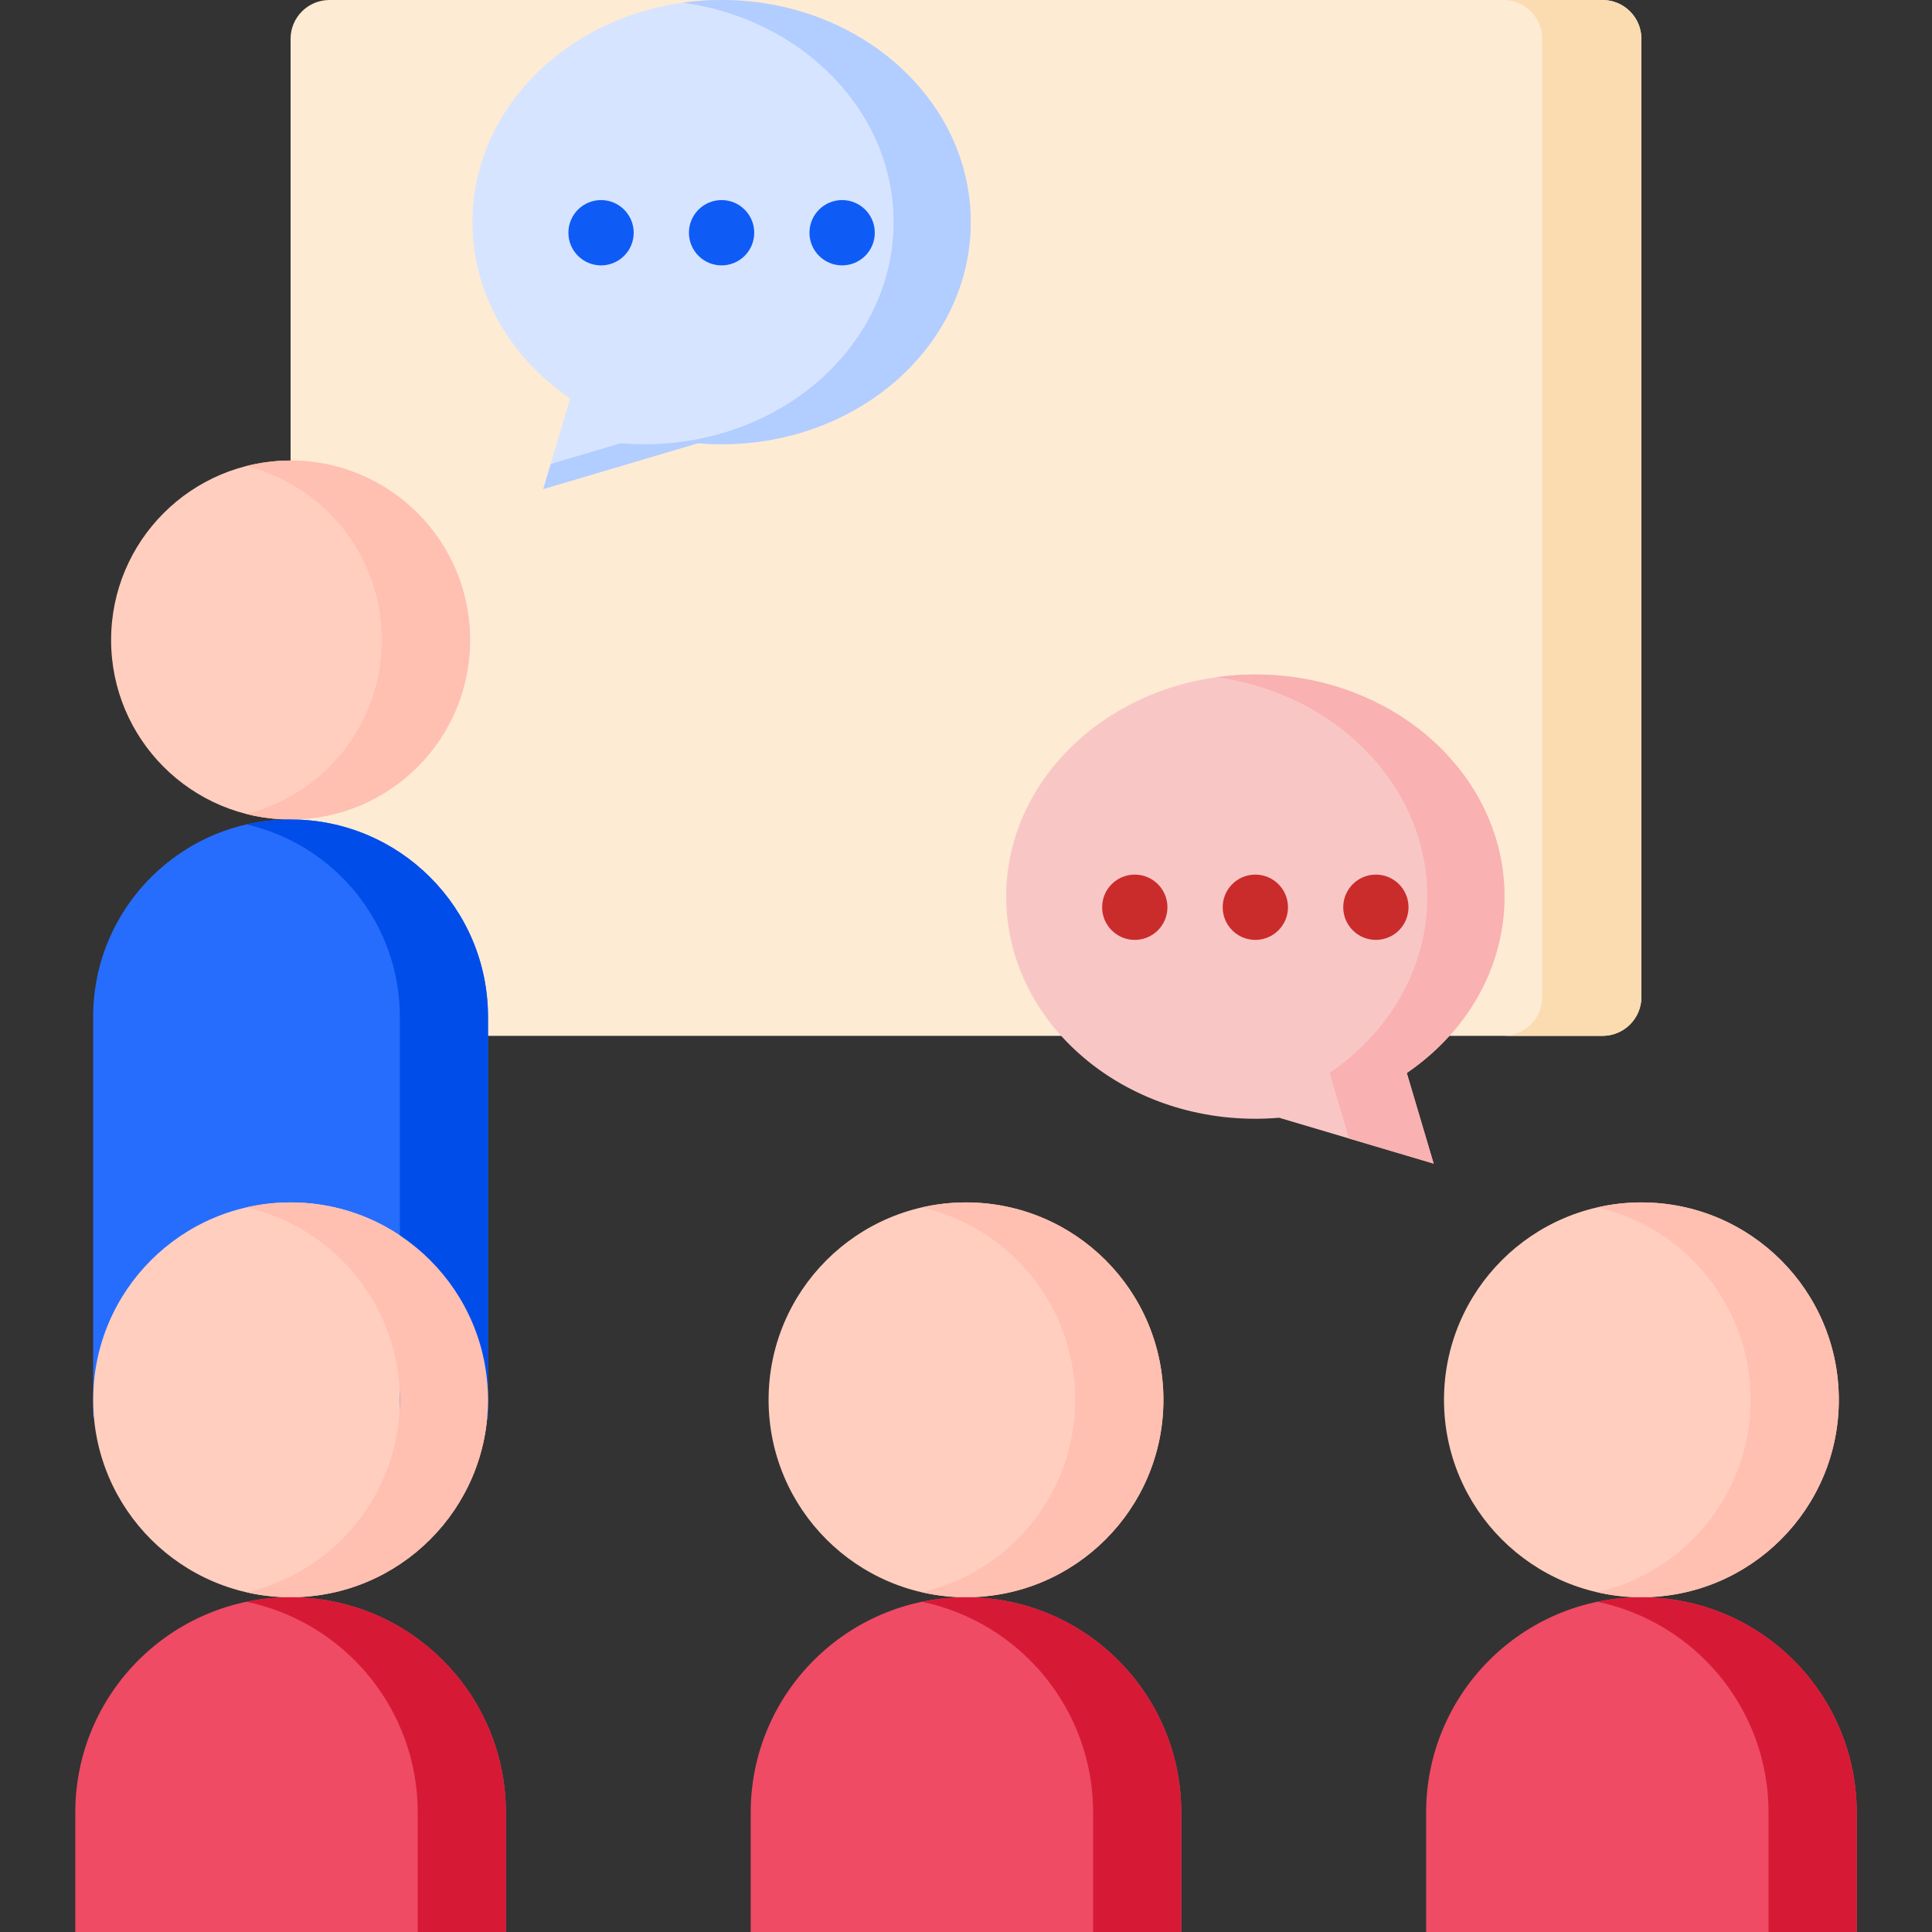 <svg width="100" height="100" viewBox="0 0 100 100" fill="none" xmlns="http://www.w3.org/2000/svg">
<rect x="0" y="0" width="100" height="100" fill="#333333" stroke="none"/>
<g clip-path="url(#clip0)">
<path d="M82.947 53.616H17.052C15.941 53.616 15.04 52.715 15.04 51.604V2.012C15.04 0.901 15.941 0 17.052 0H82.947C84.058 0 84.959 0.901 84.959 2.012V51.604C84.959 52.715 84.058 53.616 82.947 53.616Z" fill="#FDEBD4"/>
<path d="M15.04 42.416C20.171 42.416 24.329 38.257 24.329 33.126C24.329 27.996 20.171 23.837 15.04 23.837C9.91 23.837 5.751 27.996 5.751 33.126C5.751 38.257 9.91 42.416 15.04 42.416Z" fill="#FFCEBF"/>
<path d="M25.259 73.351H4.822V52.634C4.822 46.99 9.397 42.416 15.041 42.416C20.684 42.416 25.259 46.991 25.259 52.634V73.351H25.259Z" fill="#266DFD"/>
<path d="M50 82.673C55.644 82.673 60.218 78.098 60.218 72.455C60.218 66.811 55.644 62.237 50 62.237C44.357 62.237 39.782 66.811 39.782 72.455C39.782 78.098 44.357 82.673 50 82.673Z" fill="#FFCEBF"/>
<path d="M61.143 100H38.856V93.817C38.856 87.662 43.845 82.673 49.999 82.673C56.154 82.673 61.143 87.662 61.143 93.817V100Z" fill="#EF4B64"/>
<path d="M15.041 82.673C20.684 82.673 25.259 78.098 25.259 72.455C25.259 66.811 20.684 62.237 15.041 62.237C9.397 62.237 4.822 66.811 4.822 72.455C4.822 78.098 9.397 82.673 15.041 82.673Z" fill="#FFCEBF"/>
<path d="M26.184 100H3.897V93.817C3.897 87.662 8.886 82.673 15.04 82.673C21.195 82.673 26.184 87.662 26.184 93.817V100H26.184Z" fill="#EF4B64"/>
<path d="M84.959 82.673C90.603 82.673 95.177 78.098 95.177 72.455C95.177 66.811 90.603 62.237 84.959 62.237C79.316 62.237 74.741 66.811 74.741 72.455C74.741 78.098 79.316 82.673 84.959 82.673Z" fill="#FFCEBF"/>
<path d="M96.103 100H73.816V93.817C73.816 87.662 78.805 82.673 84.96 82.673C91.114 82.673 96.103 87.662 96.103 93.817V100H96.103Z" fill="#EF4B64"/>
<path d="M37.349 0C30.227 0 24.454 5.147 24.454 11.497C24.454 15.218 26.436 18.525 29.511 20.626L28.119 25.316L36.12 22.942C36.525 22.976 36.934 22.994 37.349 22.994C44.471 22.994 50.245 17.847 50.245 11.497C50.245 5.147 44.471 0 37.349 0V0Z" fill="#D6E4FF"/>
<path d="M37.349 13.736C38.283 13.736 39.039 12.98 39.039 12.046C39.039 11.113 38.283 10.356 37.349 10.356C36.416 10.356 35.659 11.113 35.659 12.046C35.659 12.98 36.416 13.736 37.349 13.736Z" fill="#0F5BF6"/>
<path d="M31.11 13.736C32.043 13.736 32.8 12.98 32.8 12.046C32.8 11.113 32.043 10.356 31.11 10.356C30.177 10.356 29.42 11.113 29.42 12.046C29.42 12.98 30.177 13.736 31.11 13.736Z" fill="#0F5BF6"/>
<path d="M43.589 13.736C44.522 13.736 45.279 12.98 45.279 12.046C45.279 11.113 44.522 10.356 43.589 10.356C42.655 10.356 41.898 11.113 41.898 12.046C41.898 12.98 42.655 13.736 43.589 13.736Z" fill="#0F5BF6"/>
<path d="M64.976 34.912C72.098 34.912 77.871 40.06 77.871 46.409C77.871 50.13 75.888 53.437 72.814 55.538L74.206 60.228L66.205 57.854C65.8 57.888 65.39 57.907 64.976 57.907C57.854 57.907 52.08 52.759 52.08 46.409C52.08 40.06 57.853 34.912 64.976 34.912Z" fill="#F9C6C6"/>
<path d="M64.976 48.649C65.909 48.649 66.666 47.892 66.666 46.959C66.666 46.025 65.909 45.269 64.976 45.269C64.042 45.269 63.286 46.025 63.286 46.959C63.286 47.892 64.042 48.649 64.976 48.649Z" fill="#CA2C2C"/>
<path d="M71.215 48.649C72.148 48.649 72.905 47.892 72.905 46.959C72.905 46.025 72.148 45.269 71.215 45.269C70.282 45.269 69.525 46.025 69.525 46.959C69.525 47.892 70.282 48.649 71.215 48.649Z" fill="#CA2C2C"/>
<path d="M58.736 48.649C59.67 48.649 60.426 47.892 60.426 46.959C60.426 46.025 59.67 45.269 58.736 45.269C57.803 45.269 57.046 46.025 57.046 46.959C57.046 47.892 57.803 48.649 58.736 48.649Z" fill="#CA2C2C"/>
<path d="M82.947 0H77.814C78.925 0 79.826 0.901 79.826 2.012V51.604C79.826 52.715 78.925 53.616 77.814 53.616H82.947C84.058 53.616 84.959 52.715 84.959 51.604V2.012C84.959 0.901 84.058 0 82.947 0V0Z" fill="#FBDBB0"/>
<path d="M37.349 0C36.67 0 36.004 0.047 35.353 0.138C41.527 0.993 46.253 5.753 46.253 11.497C46.253 17.847 40.479 22.994 33.357 22.994C32.942 22.994 32.532 22.976 32.128 22.942L28.505 24.017L28.12 25.316L36.12 22.942C36.525 22.976 36.935 22.994 37.349 22.994C44.471 22.994 50.245 17.847 50.245 11.497C50.245 5.147 44.471 0 37.349 0V0Z" fill="#B2CDFF"/>
<path d="M77.871 46.409C77.871 40.06 72.098 34.912 64.976 34.912C64.297 34.912 63.63 34.96 62.98 35.05C69.153 35.905 73.879 40.665 73.879 46.409C73.879 50.13 71.896 53.437 68.822 55.538L69.828 58.929L74.206 60.228L72.814 55.538C75.889 53.437 77.871 50.13 77.871 46.409Z" fill="#F9B1B1"/>
<path d="M15.041 23.837C14.253 23.837 13.489 23.936 12.759 24.12C16.786 25.137 19.767 28.783 19.767 33.126C19.767 37.469 16.786 41.115 12.759 42.132C13.489 42.317 14.253 42.416 15.041 42.416C20.171 42.416 24.33 38.257 24.33 33.126C24.33 27.996 20.171 23.837 15.041 23.837Z" fill="#FFBFB1"/>
<path d="M15.041 42.416C14.256 42.416 13.493 42.507 12.759 42.674C17.304 43.711 20.696 47.775 20.696 52.634V73.351H25.259V52.634C25.259 46.99 20.684 42.416 15.041 42.416Z" fill="#004DE9"/>
<path d="M50 62.236C49.215 62.236 48.452 62.328 47.718 62.495C52.263 63.532 55.655 67.596 55.655 72.455C55.655 77.314 52.263 81.377 47.718 82.414C48.452 82.582 49.215 82.673 50 82.673C55.643 82.673 60.218 78.098 60.218 72.455C60.218 66.811 55.643 62.236 50 62.236Z" fill="#FFBFB1"/>
<path d="M50 82.673C49.218 82.673 48.455 82.755 47.718 82.908C52.778 83.961 56.58 88.444 56.58 93.817V100H61.143V93.817C61.143 87.662 56.154 82.673 50 82.673Z" fill="#D61A36"/>
<path d="M15.041 62.236C14.256 62.236 13.493 62.328 12.759 62.495C17.304 63.532 20.696 67.596 20.696 72.455C20.696 77.314 17.304 81.377 12.759 82.414C13.493 82.582 14.256 82.673 15.041 82.673C20.684 82.673 25.259 78.098 25.259 72.455C25.259 66.811 20.684 62.236 15.041 62.236Z" fill="#FFBFB1"/>
<path d="M15.041 82.673C14.259 82.673 13.496 82.755 12.759 82.908C17.819 83.961 21.621 88.444 21.621 93.817V100H26.184V93.817C26.184 87.662 21.195 82.673 15.041 82.673Z" fill="#D61A36"/>
<path d="M84.959 62.236C84.175 62.236 83.412 62.328 82.678 62.495C87.222 63.532 90.615 67.596 90.615 72.455C90.615 77.314 87.222 81.377 82.678 82.414C83.412 82.582 84.174 82.673 84.959 82.673C90.603 82.673 95.177 78.098 95.177 72.455C95.178 66.811 90.603 62.236 84.959 62.236Z" fill="#FFBFB1"/>
<path d="M84.959 82.673C84.177 82.673 83.414 82.755 82.678 82.908C87.738 83.961 91.54 88.444 91.54 93.817V100H96.103V93.817C96.103 87.662 91.114 82.673 84.959 82.673Z" fill="#D61A36"/>
</g>
<defs>
<clipPath id="clip0">
<rect width="100" height="100" fill="white"/>
</clipPath>
</defs>
</svg>
